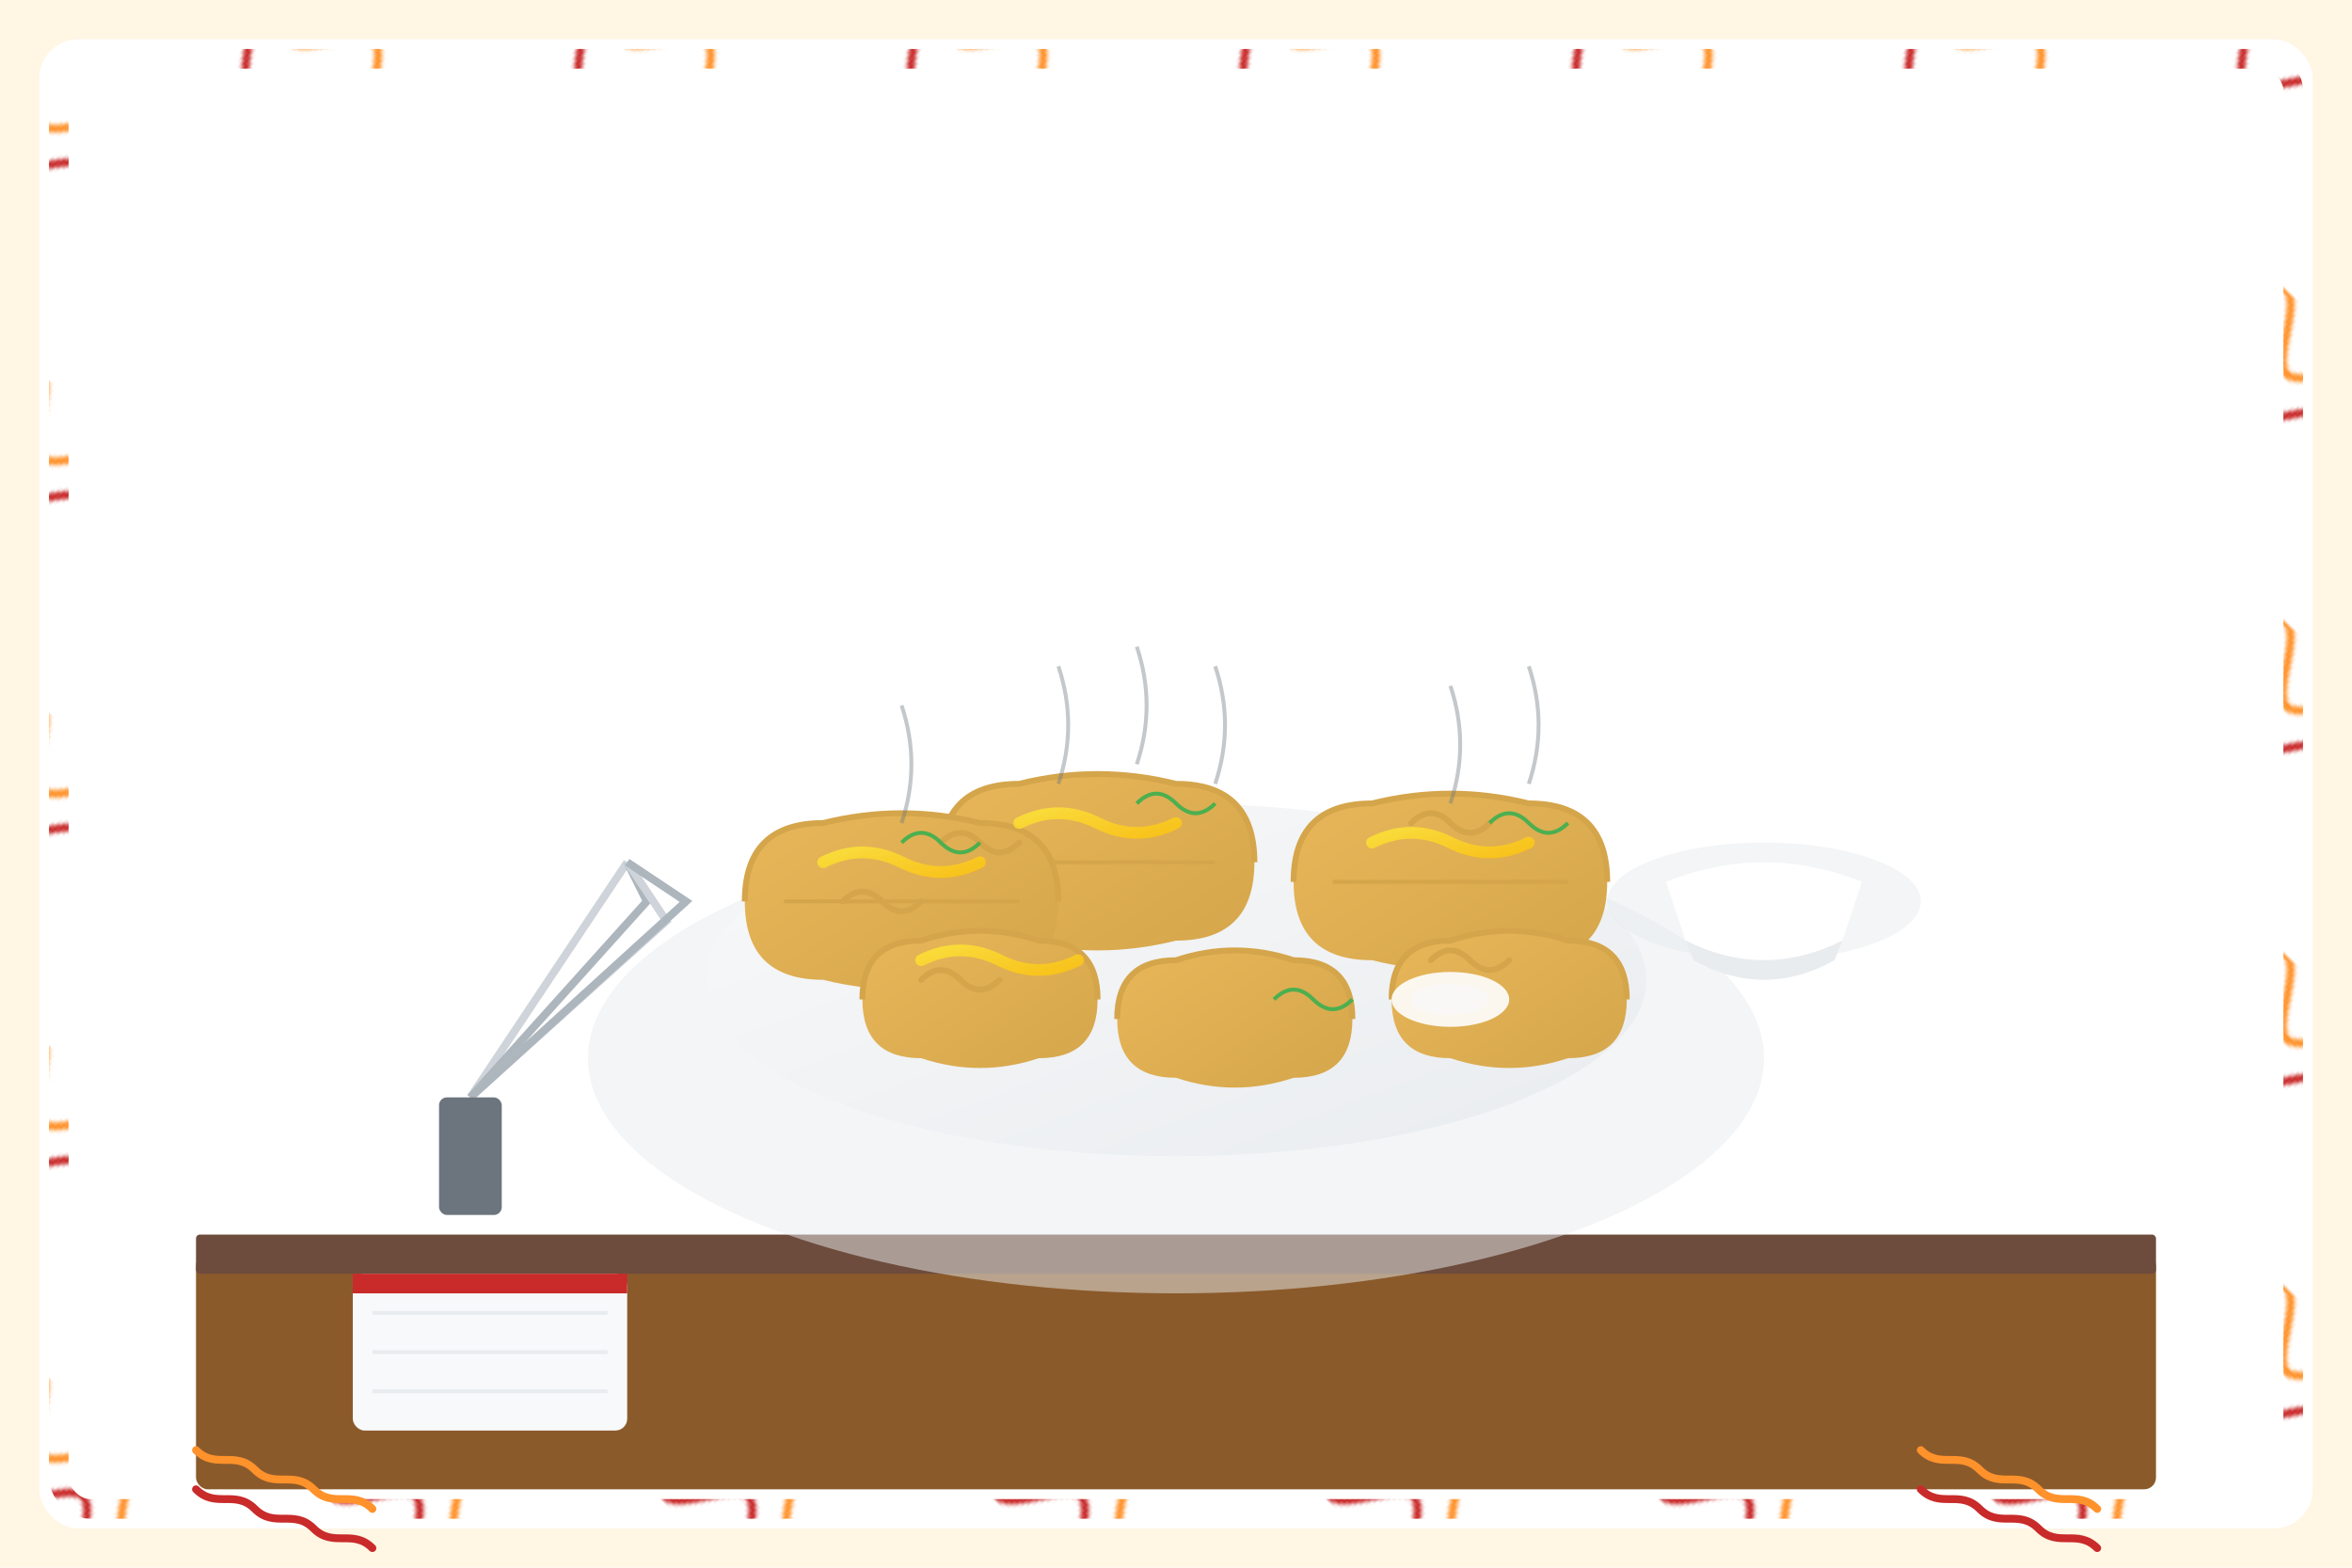 <svg xmlns="http://www.w3.org/2000/svg" width="600" height="400" viewBox="0 0 600 400">
  <defs>
    <linearGradient id="pierogi-gradient" x1="0%" y1="0%" x2="100%" y2="100%">
      <stop offset="0%" stop-color="#e9b75a" />
      <stop offset="100%" stop-color="#d4a54a" />
    </linearGradient>
    <linearGradient id="plate-gradient" x1="0%" y1="0%" x2="100%" y2="100%">
      <stop offset="0%" stop-color="#f8f9fa" />
      <stop offset="100%" stop-color="#e9ecef" />
    </linearGradient>
    <linearGradient id="butter-gradient" x1="0%" y1="0%" x2="100%" y2="100%">
      <stop offset="0%" stop-color="#FFEB3B" />
      <stop offset="100%" stop-color="#FFC107" />
    </linearGradient>
    <pattern id="folk-pattern" patternUnits="userSpaceOnUse" width="60" height="60" patternTransform="rotate(45)">
      <path d="M0,15 C5,15 10,0 15,0 C20,0 25,15 30,15 C35,15 40,0 45,0 C50,0 55,15 60,15" stroke="#FF922B" stroke-width="2" fill="none"/>
      <path d="M0,30 C5,30 10,15 15,15 C20,15 25,30 30,30 C35,30 40,15 45,15 C50,15 55,30 60,30" stroke="#C92A2A" stroke-width="2" fill="none"/>
    </pattern>
  </defs>

  <!-- Background with folk pattern border -->
  <rect width="600" height="400" fill="#fff6e3"/>
  <rect x="10" y="10" width="580" height="380" fill="white" rx="10"/>
  <rect x="15" y="15" width="570" height="370" fill="white" stroke="url(#folk-pattern)" stroke-width="5" rx="8"/>
  
  <!-- Wooden table -->
  <rect x="50" y="320" width="500" height="60" fill="#8B5A2B" rx="3"/>
  <rect x="50" y="315" width="500" height="10" fill="#6D4C3D" rx="1"/>
  
  <!-- Main plate -->
  <ellipse cx="300" cy="270" rx="150" ry="60" fill="#e9ecef" opacity="0.5"/>
  <ellipse cx="300" cy="250" rx="120" ry="45" fill="url(#plate-gradient)"/>
  
  <!-- Pierogi arranged on the plate -->
  <!-- Pierogi 1 -->
  <path d="M240,220 Q240,200 260,200 Q280,195 300,200 Q320,200 320,220 Q320,240 300,240 Q280,245 260,240 Q240,240 240,220 Z" fill="url(#pierogi-gradient)"/>
  <path d="M240,220 Q240,200 260,200 Q280,195 300,200 Q320,200 320,220" fill="none" stroke="#d4a54a" stroke-width="1.5"/>
  <path d="M250,220 L310,220" fill="none" stroke="#d4a54a" stroke-width="1"/>
  
  <!-- Pierogi 2 -->
  <path d="M330,225 Q330,205 350,205 Q370,200 390,205 Q410,205 410,225 Q410,245 390,245 Q370,250 350,245 Q330,245 330,225 Z" fill="url(#pierogi-gradient)"/>
  <path d="M330,225 Q330,205 350,205 Q370,200 390,205 Q410,205 410,225" fill="none" stroke="#d4a54a" stroke-width="1.5"/>
  <path d="M340,225 L400,225" fill="none" stroke="#d4a54a" stroke-width="1"/>
  
  <!-- Pierogi 3 -->
  <path d="M190,230 Q190,210 210,210 Q230,205 250,210 Q270,210 270,230 Q270,250 250,250 Q230,255 210,250 Q190,250 190,230 Z" fill="url(#pierogi-gradient)"/>
  <path d="M190,230 Q190,210 210,210 Q230,205 250,210 Q270,210 270,230" fill="none" stroke="#d4a54a" stroke-width="1.5"/>
  <path d="M200,230 L260,230" fill="none" stroke="#d4a54a" stroke-width="1"/>
  
  <!-- Pierogi 4 (partially visible) -->
  <path d="M220,255 Q220,240 235,240 Q250,235 265,240 Q280,240 280,255 Q280,270 265,270 Q250,275 235,270 Q220,270 220,255 Z" fill="url(#pierogi-gradient)"/>
  <path d="M220,255 Q220,240 235,240 Q250,235 265,240 Q280,240 280,255" fill="none" stroke="#d4a54a" stroke-width="1.5"/>
  
  <!-- Pierogi 5 (partially visible) -->
  <path d="M285,260 Q285,245 300,245 Q315,240 330,245 Q345,245 345,260 Q345,275 330,275 Q315,280 300,275 Q285,275 285,260 Z" fill="url(#pierogi-gradient)"/>
  <path d="M285,260 Q285,245 300,245 Q315,240 330,245 Q345,245 345,260" fill="none" stroke="#d4a54a" stroke-width="1.5"/>
  
  <!-- Pierogi 6 (partially visible) -->
  <path d="M355,255 Q355,240 370,240 Q385,235 400,240 Q415,240 415,255 Q415,270 400,270 Q385,275 370,270 Q355,270 355,255 Z" fill="url(#pierogi-gradient)"/>
  <path d="M355,255 Q355,240 370,240 Q385,235 400,240 Q415,240 415,255" fill="none" stroke="#d4a54a" stroke-width="1.5"/>
  
  <!-- Melted butter on top -->
  <g opacity="0.8">
    <path d="M260,210 Q270,205 280,210 Q290,215 300,210" stroke="url(#butter-gradient)" stroke-width="3" fill="none" stroke-linecap="round"/>
    <path d="M350,215 Q360,210 370,215 Q380,220 390,215" stroke="url(#butter-gradient)" stroke-width="3" fill="none" stroke-linecap="round"/>
    <path d="M210,220 Q220,215 230,220 Q240,225 250,220" stroke="url(#butter-gradient)" stroke-width="3" fill="none" stroke-linecap="round"/>
    <path d="M235,245 Q245,240 255,245 Q265,250 275,245" stroke="url(#butter-gradient)" stroke-width="3" fill="none" stroke-linecap="round"/>
  </g>
  
  <!-- Sour cream dollop -->
  <ellipse cx="370" cy="255" rx="15" ry="7" fill="#FFFFFF" opacity="0.9"/>
  <ellipse cx="370" cy="255" rx="10" ry="4" fill="#F8F9FA" opacity="0.7"/>
  
  <!-- Small bowl with sour cream -->
  <ellipse cx="450" cy="230" rx="40" ry="15" fill="#e9ecef" opacity="0.5"/>
  <path d="M425,225 Q450,215 475,225 L470,240 Q450,250 430,240 Z" fill="#FFFFFF"/>
  <path d="M430,240 Q450,250 470,240 L468,245 Q450,255 432,245 Z" fill="#e9ecef"/>
  
  <!-- Fried onions garnish -->
  <g>
    <path d="M240,215 Q245,210 250,215 Q255,220 260,215" stroke="#D4A54A" stroke-width="1.5" fill="none" stroke-linecap="round"/>
    <path d="M360,210 Q365,205 370,210 Q375,215 380,210" stroke="#D4A54A" stroke-width="1.5" fill="none" stroke-linecap="round"/>
    <path d="M215,230 Q220,225 225,230 Q230,235 235,230" stroke="#D4A54A" stroke-width="1.5" fill="none" stroke-linecap="round"/>
    <path d="M235,250 Q240,245 245,250 Q250,255 255,250" stroke="#D4A54A" stroke-width="1.5" fill="none" stroke-linecap="round"/>
    <path d="M365,245 Q370,240 375,245 Q380,250 385,245" stroke="#D4A54A" stroke-width="1.5" fill="none" stroke-linecap="round"/>
  </g>
  
  <!-- Herbs (parsley) garnish -->
  <g>
    <path d="M290,205 Q295,200 300,205 Q305,210 310,205" stroke="#4CAF50" stroke-width="1" fill="none"/>
    <path d="M380,210 Q385,205 390,210 Q395,215 400,210" stroke="#4CAF50" stroke-width="1" fill="none"/>
    <path d="M230,215 Q235,210 240,215 Q245,220 250,215" stroke="#4CAF50" stroke-width="1" fill="none"/>
    <path d="M325,255 Q330,250 335,255 Q340,260 345,255" stroke="#4CAF50" stroke-width="1" fill="none"/>
  </g>
  
  <!-- Fork -->
  <path d="M160,220 L120,280" stroke="#CED4DA" stroke-width="2" fill="none"/>
  <path d="M160,220 L165,230 L120,280" stroke="#ADB5BD" stroke-width="2" fill="none"/>
  <path d="M160,220 L170,235 L120,280" stroke="#CED4DA" stroke-width="2" fill="none"/>
  <path d="M160,220 L175,230 L120,280" stroke="#ADB5BD" stroke-width="2" fill="none"/>
  <rect x="112" y="280" width="16" height="30" rx="2" fill="#6C757D"/>
  
  <!-- Folk pattern decorative elements -->
  <g transform="translate(50, 370)">
    <path d="M0,0 C5,5 10,0 15,5 C20,10 25,5 30,10 C35,15 40,10 45,15" stroke="#FF922B" stroke-width="2" fill="none" stroke-linecap="round"/>
    <path d="M0,10 C5,15 10,10 15,15 C20,20 25,15 30,20 C35,25 40,20 45,25" stroke="#C92A2A" stroke-width="2" fill="none" stroke-linecap="round"/>
  </g>
  
  <g transform="translate(490, 370)">
    <path d="M0,0 C5,5 10,0 15,5 C20,10 25,5 30,10 C35,15 40,10 45,15" stroke="#FF922B" stroke-width="2" fill="none" stroke-linecap="round"/>
    <path d="M0,10 C5,15 10,10 15,15 C20,20 25,15 30,20 C35,25 40,20 45,25" stroke="#C92A2A" stroke-width="2" fill="none" stroke-linecap="round"/>
  </g>
  
  <!-- Napkin -->
  <rect x="90" y="325" width="70" height="40" rx="3" fill="#F8F9FA"/>
  <rect x="90" y="325" width="70" height="5" fill="#C92A2A"/>
  <path d="M95,335 L155,335" stroke="#E9ECEF" stroke-width="1" fill="none"/>
  <path d="M95,345 L155,345" stroke="#E9ECEF" stroke-width="1" fill="none"/>
  <path d="M95,355 L155,355" stroke="#E9ECEF" stroke-width="1" fill="none"/>
  
  <!-- Steam effects for freshly cooked pierogi -->
  <g opacity="0.4">
    <path d="M270,200 Q275,185 270,170" stroke="#6C757D" stroke-width="1" fill="none"/>
    <path d="M290,195 Q295,180 290,165" stroke="#6C757D" stroke-width="1" fill="none"/>
    <path d="M310,200 Q315,185 310,170" stroke="#6C757D" stroke-width="1" fill="none"/>
    <path d="M370,205 Q375,190 370,175" stroke="#6C757D" stroke-width="1" fill="none"/>
    <path d="M390,200 Q395,185 390,170" stroke="#6C757D" stroke-width="1" fill="none"/>
    <path d="M230,210 Q235,195 230,180" stroke="#6C757D" stroke-width="1" fill="none"/>
  </g>
</svg>
